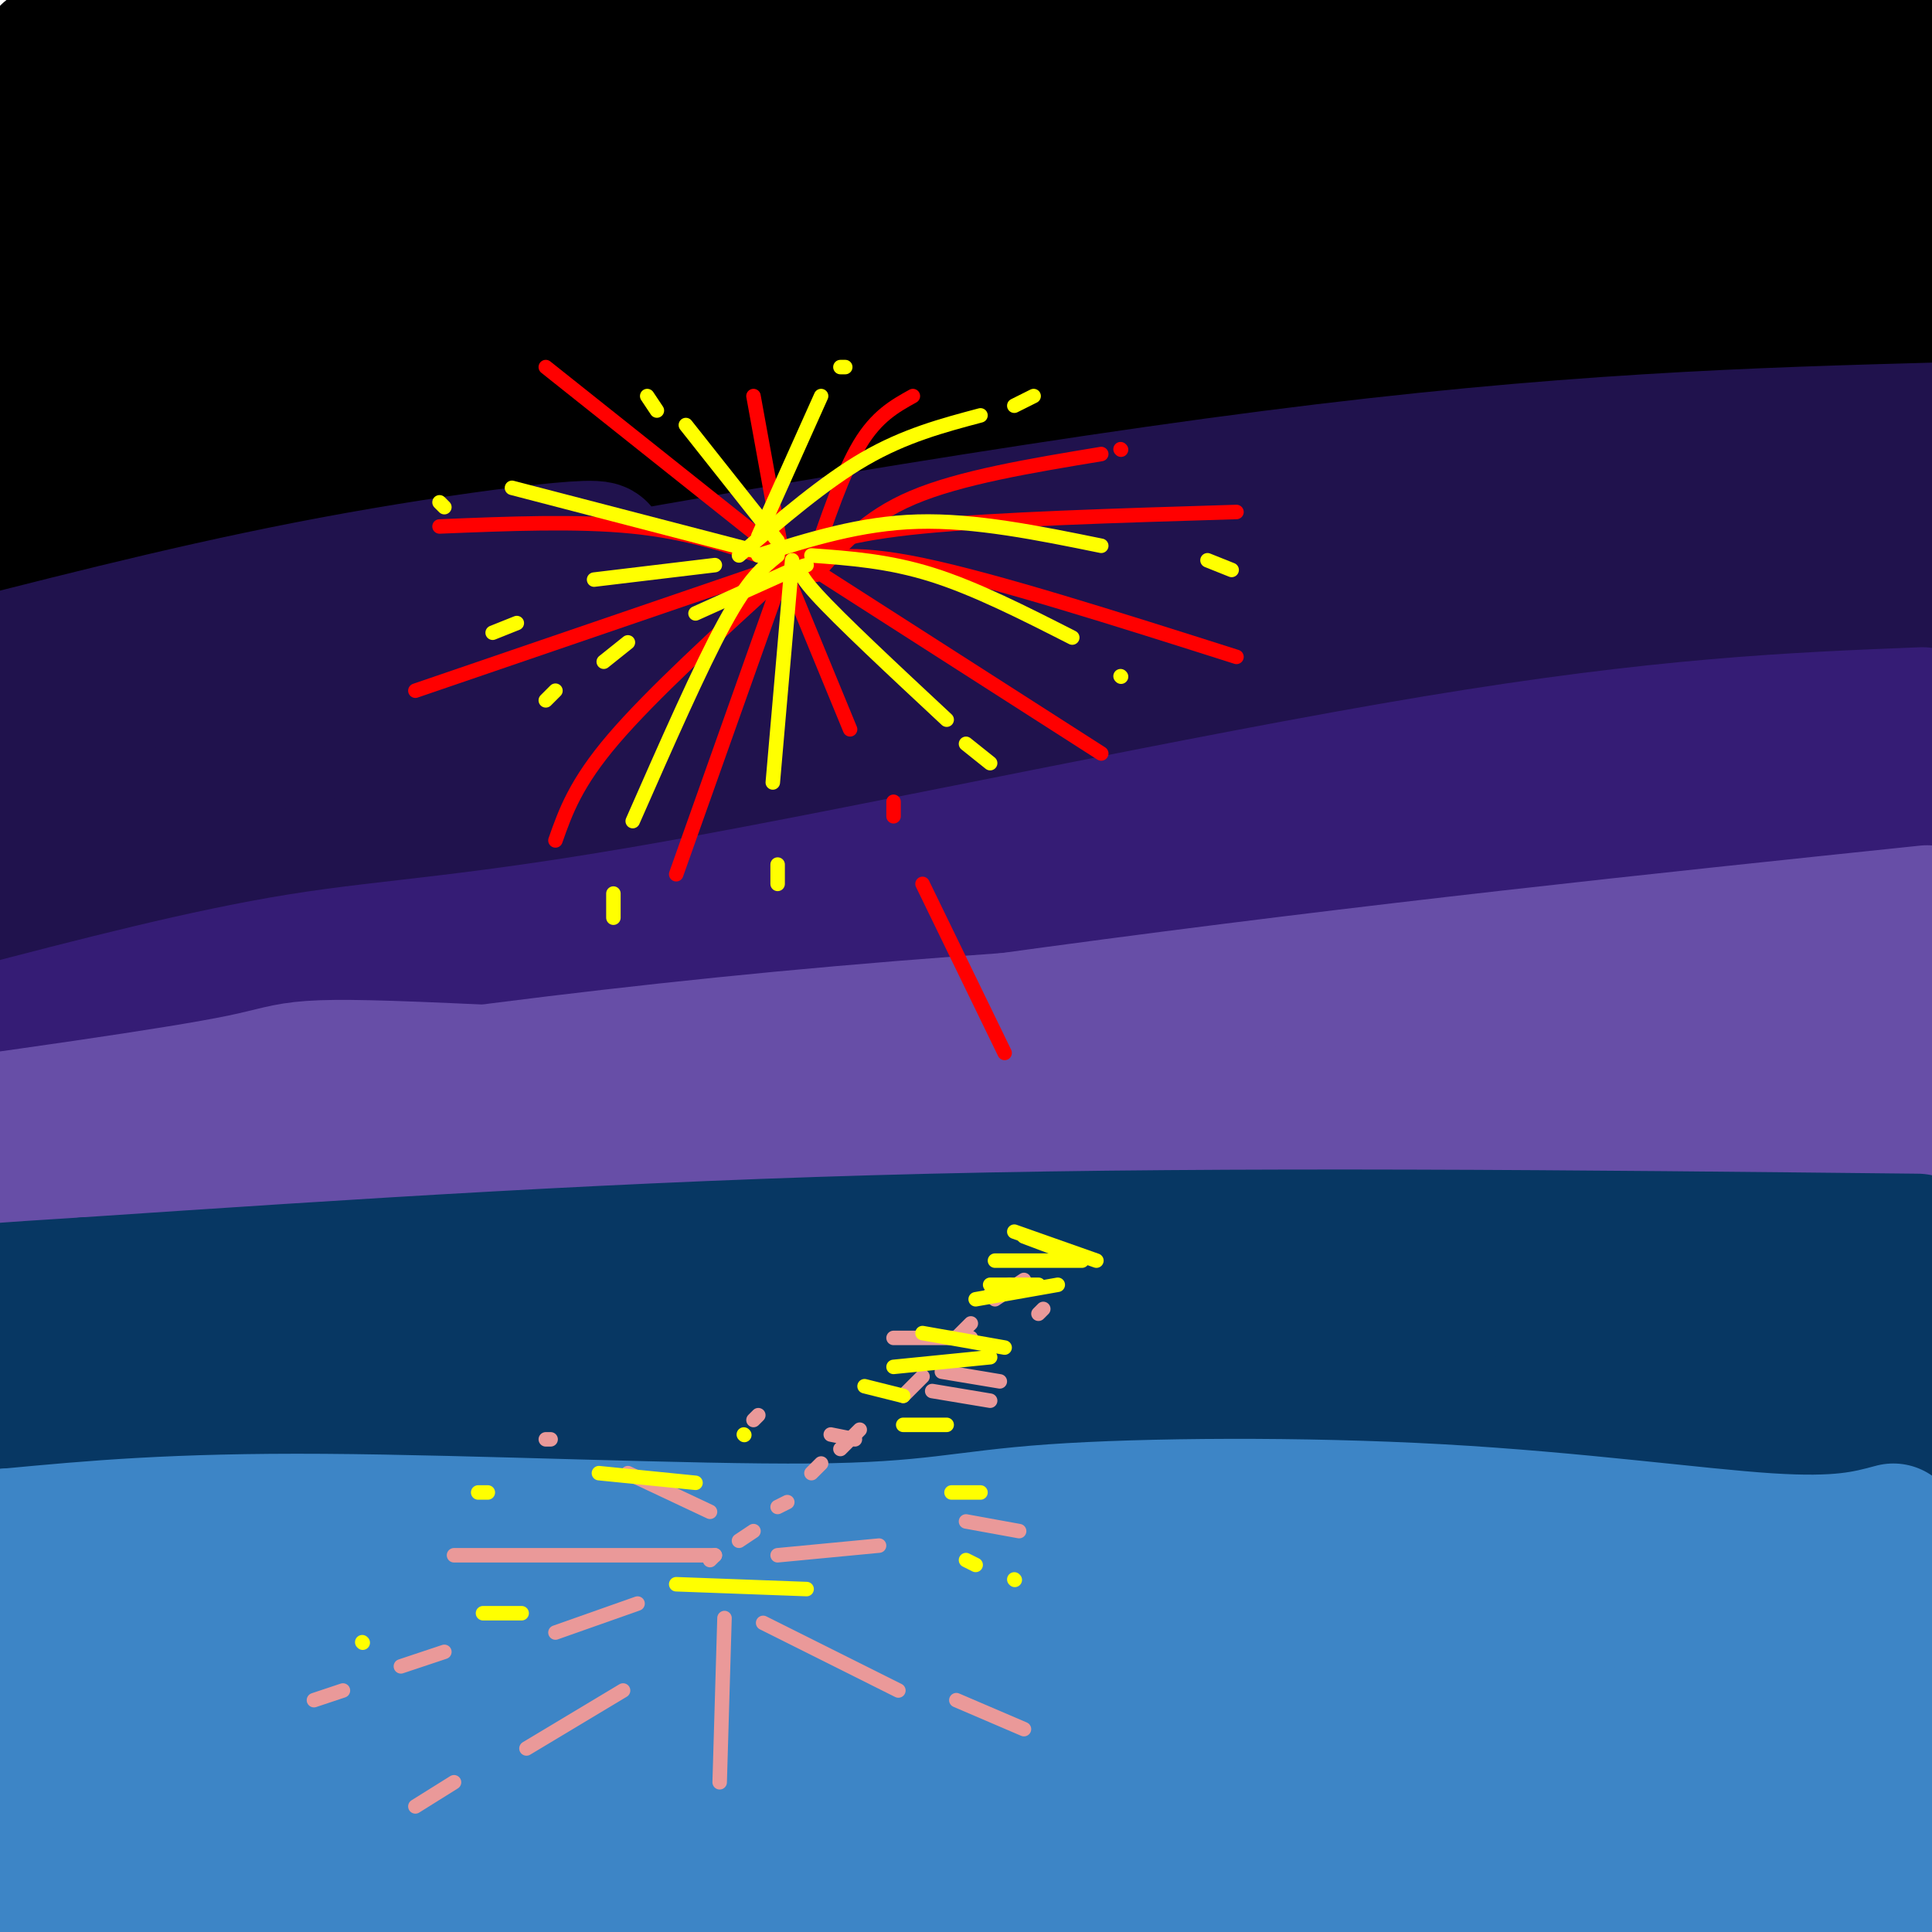 <svg viewBox='0 0 400 400' version='1.1' xmlns='http://www.w3.org/2000/svg' xmlns:xlink='http://www.w3.org/1999/xlink'><g fill='none' stroke='rgb(0,0,0)' stroke-width='28' stroke-linecap='round' stroke-linejoin='round'><path d='M403,10c0.000,0.000 -10.000,0.000 -10,0'/><path d='M399,6c0.000,0.000 -410.000,48.000 -410,48'/><path d='M0,39c19.423,-4.215 38.845,-8.431 37,-11c-1.845,-2.569 -24.959,-3.493 39,-6c63.959,-2.507 214.989,-6.598 286,-10c71.011,-3.402 62.003,-6.115 27,-6c-35.003,0.115 -96.002,3.057 -157,6'/><path d='M232,12c-66.333,1.667 -153.667,2.833 -241,4'/><path d='M10,11c0.000,0.000 103.000,-12.000 103,-12'/><path d='M22,4c56.822,-0.333 113.644,-0.667 170,2c56.356,2.667 112.244,8.333 148,10c35.756,1.667 51.378,-0.667 67,-3'/><path d='M397,18c-96.911,7.133 -193.822,14.267 -245,19c-51.178,4.733 -56.622,7.067 -75,12c-18.378,4.933 -49.689,12.467 -81,20'/><path d='M14,74c38.867,-6.400 77.733,-12.800 141,-21c63.267,-8.200 150.933,-18.200 199,-23c48.067,-4.800 56.533,-4.400 65,-4'/><path d='M392,34c-83.417,3.750 -166.833,7.500 -234,16c-67.167,8.500 -118.083,21.750 -169,35'/><path d='M14,84c47.022,-4.156 94.044,-8.311 150,-16c55.956,-7.689 120.844,-18.911 163,-24c42.156,-5.089 61.578,-4.044 81,-3'/><path d='M401,47c-13.556,3.000 -27.111,6.000 -57,8c-29.889,2.000 -76.111,3.000 -139,10c-62.889,7.000 -142.444,20.000 -222,33'/><path d='M20,101c85.200,-6.978 170.400,-13.956 231,-21c60.600,-7.044 96.600,-14.156 118,-17c21.400,-2.844 28.200,-1.422 35,0'/><path d='M402,68c-53.494,2.577 -106.988,5.155 -129,6c-22.012,0.845 -12.542,-0.042 -53,6c-40.458,6.042 -130.845,19.012 -178,27c-47.155,7.988 -51.077,10.994 -55,14'/></g>
<g fill='none' stroke='rgb(32,18,77)' stroke-width='28' stroke-linecap='round' stroke-linejoin='round'><path d='M403,89c-39.578,1.089 -79.156,2.178 -140,10c-60.844,7.822 -142.956,22.378 -182,30c-39.044,7.622 -35.022,8.311 -31,9'/><path d='M50,138c-15.000,4.167 -37.000,10.083 -59,16'/><path d='M4,152c74.917,-14.756 149.833,-29.512 191,-37c41.167,-7.488 48.583,-7.708 71,-10c22.417,-2.292 59.833,-6.655 86,-8c26.167,-1.345 41.083,0.327 56,2'/><path d='M395,103c-98.000,7.578 -196.000,15.156 -255,21c-59.000,5.844 -79.000,9.956 -98,14c-19.000,4.044 -37.000,8.022 -55,12'/><path d='M8,140c51.711,-10.711 103.422,-21.422 114,-25c10.578,-3.578 -19.978,-0.022 -48,5c-28.022,5.022 -53.511,11.511 -79,18'/><path d='M6,155c125.500,-12.333 251.000,-24.667 321,-30c70.000,-5.333 84.500,-3.667 99,-2'/><path d='M400,126c-9.226,-0.613 -18.452,-1.226 -69,3c-50.548,4.226 -142.417,13.292 -193,19c-50.583,5.708 -59.881,8.060 -77,13c-17.119,4.940 -42.060,12.470 -67,20'/><path d='M16,179c59.867,-11.889 119.733,-23.778 177,-31c57.267,-7.222 111.933,-9.778 150,-13c38.067,-3.222 59.533,-7.111 81,-11'/><path d='M394,131c-85.250,10.750 -170.500,21.500 -240,33c-69.500,11.500 -123.250,23.750 -177,36'/></g>
<g fill='none' stroke='rgb(53,28,117)' stroke-width='28' stroke-linecap='round' stroke-linejoin='round'><path d='M398,148c-26.863,1.071 -53.726,2.143 -101,10c-47.274,7.857 -114.958,22.500 -157,30c-42.042,7.500 -58.440,7.857 -78,11c-19.560,3.143 -42.280,9.071 -65,15'/><path d='M0,217c6.726,-3.601 13.452,-7.202 64,-12c50.548,-4.798 144.917,-10.792 207,-19c62.083,-8.208 91.881,-18.631 110,-23c18.119,-4.369 24.560,-2.685 31,-1'/><path d='M395,170c-60.250,5.750 -120.500,11.500 -189,22c-68.500,10.500 -145.250,25.750 -222,41'/></g>
<g fill='none' stroke='rgb(103,78,167)' stroke-width='28' stroke-linecap='round' stroke-linejoin='round'><path d='M399,189c-56.583,5.917 -113.167,11.833 -181,21c-67.833,9.167 -146.917,21.583 -226,34'/><path d='M0,245c27.488,-1.048 54.976,-2.095 84,-6c29.024,-3.905 59.583,-10.667 98,-15c38.417,-4.333 84.690,-6.238 124,-10c39.310,-3.762 71.655,-9.381 104,-15'/><path d='M397,202c-78.333,3.083 -156.667,6.167 -223,12c-66.333,5.833 -120.667,14.417 -175,23'/><path d='M0,249c73.022,-1.311 146.044,-2.622 200,-6c53.956,-3.378 88.844,-8.822 121,-11c32.156,-2.178 61.578,-1.089 91,0'/><path d='M321,234c-89.533,-5.022 -179.067,-10.044 -221,-12c-41.933,-1.956 -36.267,-0.844 -50,2c-13.733,2.844 -46.867,7.422 -80,12'/><path d='M391,216c0.000,0.000 21.000,2.000 21,2'/></g>
<g fill='none' stroke='rgb(7,55,99)' stroke-width='28' stroke-linecap='round' stroke-linejoin='round'><path d='M397,257c-70.417,-0.750 -140.833,-1.500 -204,0c-63.167,1.500 -119.083,5.250 -175,9'/><path d='M18,266c-35.500,2.167 -36.750,3.083 -38,4'/><path d='M5,274c24.444,1.067 48.889,2.133 67,1c18.111,-1.133 29.889,-4.467 85,-5c55.111,-0.533 153.556,1.733 252,4'/><path d='M397,278c-29.500,-3.167 -59.000,-6.333 -126,-7c-67.000,-0.667 -171.500,1.167 -276,3'/><path d='M7,274c97.833,-2.167 195.667,-4.333 265,-3c69.333,1.333 110.167,6.167 151,11'/><path d='M377,290c-16.889,-2.044 -33.778,-4.089 -72,-6c-38.222,-1.911 -97.778,-3.689 -156,-3c-58.222,0.689 -115.111,3.844 -172,7'/><path d='M30,286c0.000,0.000 384.000,7.000 384,7'/><path d='M396,301c-34.214,-2.952 -68.429,-5.905 -113,-7c-44.571,-1.095 -99.500,-0.333 -137,0c-37.500,0.333 -57.571,0.238 -83,2c-25.429,1.762 -56.214,5.381 -87,9'/></g>
<g fill='none' stroke='rgb(61,133,198)' stroke-width='28' stroke-linecap='round' stroke-linejoin='round'><path d='M392,317c-5.497,1.487 -10.995,2.974 -26,2c-15.005,-0.974 -39.518,-4.407 -68,-6c-28.482,-1.593 -60.933,-1.344 -80,0c-19.067,1.344 -24.749,3.785 -50,4c-25.251,0.215 -70.072,-1.796 -101,-2c-30.928,-0.204 -47.964,1.398 -65,3'/><path d='M2,318c-12.833,0.667 -12.417,0.833 -12,1'/><path d='M21,324c36.583,1.667 73.167,3.333 141,4c67.833,0.667 166.917,0.333 266,0'/><path d='M376,339c-79.833,-5.917 -159.667,-11.833 -226,-14c-66.333,-2.167 -119.167,-0.583 -172,1'/><path d='M13,325c0.000,0.000 397.000,24.000 397,24'/><path d='M384,358c-5.600,2.333 -11.200,4.667 -64,0c-52.800,-4.667 -152.800,-16.333 -216,-20c-63.200,-3.667 -89.600,0.667 -116,5'/><path d='M13,349c49.917,-0.167 99.833,-0.333 165,3c65.167,3.333 145.583,10.167 226,17'/><path d='M373,379c0.000,0.000 -392.000,-2.000 -392,-2'/><path d='M14,377c59.583,-1.333 119.167,-2.667 185,0c65.833,2.667 137.917,9.333 210,16'/><path d='M392,396c-38.500,3.250 -77.000,6.500 -149,6c-72.000,-0.500 -177.500,-4.750 -283,-9'/><path d='M8,383c23.600,-0.911 47.200,-1.822 92,-1c44.800,0.822 110.800,3.378 168,7c57.200,3.622 105.600,8.311 154,13'/><path d='M379,402c-73.750,-10.833 -147.500,-21.667 -212,-28c-64.500,-6.333 -119.750,-8.167 -175,-10'/><path d='M4,356c2.750,-0.417 5.500,-0.833 4,-1c-1.500,-0.167 -7.250,-0.083 -13,0'/></g>
<g fill='none' stroke='rgb(255,0,0)' stroke-width='3' stroke-linecap='round' stroke-linejoin='round'><path d='M208,218c0.000,0.000 -17.000,-35.000 -17,-35'/><path d='M185,169c0.000,0.000 0.000,-3.000 0,-3'/><path d='M176,151c0.000,0.000 -14.000,-34.000 -14,-34'/><path d='M164,115c5.833,-2.250 11.667,-4.500 27,-6c15.333,-1.500 40.167,-2.250 65,-3'/><path d='M165,117c5.417,-1.583 10.833,-3.167 26,0c15.167,3.167 40.083,11.083 65,19'/><path d='M164,115c0.000,0.000 64.000,41.000 64,41'/><path d='M162,119c-13.583,12.417 -27.167,24.833 -35,34c-7.833,9.167 -9.917,15.083 -12,21'/><path d='M162,119c0.000,0.000 -22.000,62.000 -22,62'/><path d='M162,117c0.000,0.000 -76.000,26.000 -76,26'/><path d='M160,116c-8.750,-2.917 -17.500,-5.833 -29,-7c-11.500,-1.167 -25.750,-0.583 -40,0'/><path d='M162,115c0.000,0.000 -49.000,-39.000 -49,-39'/><path d='M162,115c0.000,0.000 -6.000,-33.000 -6,-33'/><path d='M168,117c3.250,-9.583 6.500,-19.167 10,-25c3.500,-5.833 7.250,-7.917 11,-10'/><path d='M169,119c5.083,-5.917 10.167,-11.833 20,-16c9.833,-4.167 24.417,-6.583 39,-9'/><path d='M232,93c0.000,0.000 0.100,0.100 0.1,0.1'/></g>
<g fill='none' stroke='rgb(234,153,153)' stroke-width='3' stroke-linecap='round' stroke-linejoin='round'><path d='M212,265c0.000,0.000 -6.000,4.000 -6,4'/><path d='M201,274c0.000,0.000 -3.000,3.000 -3,3'/><path d='M191,285c0.000,0.000 -4.000,4.000 -4,4'/><path d='M178,296c0.000,0.000 -4.000,4.000 -4,4'/><path d='M170,303c0.000,0.000 -2.000,2.000 -2,2'/><path d='M163,311c0.000,0.000 -2.000,1.000 -2,1'/><path d='M156,317c0.000,0.000 -3.000,2.000 -3,2'/><path d='M148,322c0.000,0.000 -1.000,1.000 -1,1'/><path d='M148,322c0.000,0.000 -54.000,0.000 -54,0'/><path d='M132,332c0.000,0.000 -17.000,6.000 -17,6'/><path d='M92,342c0.000,0.000 -9.000,3.000 -9,3'/><path d='M71,350c0.000,0.000 -6.000,2.000 -6,2'/><path d='M129,350c0.000,0.000 -20.000,12.000 -20,12'/><path d='M94,369c0.000,0.000 -8.000,5.000 -8,5'/><path d='M150,335c0.000,0.000 -1.000,34.000 -1,34'/><path d='M158,336c0.000,0.000 28.000,14.000 28,14'/><path d='M198,352c0.000,0.000 14.000,6.000 14,6'/><path d='M161,322c0.000,0.000 21.000,-2.000 21,-2'/><path d='M200,315c0.000,0.000 11.000,2.000 11,2'/><path d='M147,313c0.000,0.000 -17.000,-8.000 -17,-8'/><path d='M114,298c0.000,0.000 -1.000,0.000 -1,0'/><path d='M177,298c0.000,0.000 -5.000,-1.000 -5,-1'/><path d='M156,294c0.000,0.000 1.000,-1.000 1,-1'/><path d='M193,288c0.000,0.000 12.000,2.000 12,2'/><path d='M207,286c0.000,0.000 -12.000,-2.000 -12,-2'/><path d='M185,277c0.000,0.000 16.000,0.000 16,0'/><path d='M215,272c0.000,0.000 1.000,-1.000 1,-1'/><path d='M209,266c0.000,0.000 -4.000,2.000 -4,2'/></g>
<g fill='none' stroke='rgb(255,255,0)' stroke-width='3' stroke-linecap='round' stroke-linejoin='round'><path d='M164,118c0.000,0.000 -20.000,9.000 -20,9'/><path d='M130,133c0.000,0.000 -5.000,4.000 -5,4'/><path d='M115,143c0.000,0.000 -2.000,2.000 -2,2'/><path d='M161,115c-3.000,2.417 -6.000,4.833 -11,14c-5.000,9.167 -12.000,25.083 -19,41'/><path d='M127,185c0.000,0.000 0.000,5.000 0,5'/><path d='M164,116c0.000,0.000 -4.000,46.000 -4,46'/><path d='M161,179c0.000,0.000 0.000,4.000 0,4'/><path d='M167,117c-1.417,0.333 -2.833,0.667 2,6c4.833,5.333 15.917,15.667 27,26'/><path d='M200,154c0.000,0.000 5.000,4.000 5,4'/><path d='M168,115c8.000,0.583 16.000,1.167 25,4c9.000,2.833 19.000,7.917 29,13'/><path d='M232,140c0.000,0.000 0.100,0.100 0.1,0.1'/><path d='M157,115c10.583,-3.333 21.167,-6.667 33,-7c11.833,-0.333 24.917,2.333 38,5'/><path d='M250,116c0.000,0.000 5.000,2.000 5,2'/><path d='M153,115c8.833,-7.583 17.667,-15.167 26,-20c8.333,-4.833 16.167,-6.917 24,-9'/><path d='M210,84c0.000,0.000 4.000,-2.000 4,-2'/><path d='M157,111c0.000,0.000 13.000,-29.000 13,-29'/><path d='M174,76c0.000,0.000 1.000,0.000 1,0'/><path d='M161,112c0.000,0.000 -19.000,-24.000 -19,-24'/><path d='M136,85c0.000,0.000 -2.000,-3.000 -2,-3'/><path d='M156,114c0.000,0.000 -50.000,-13.000 -50,-13'/><path d='M92,105c0.000,0.000 -1.000,-1.000 -1,-1'/><path d='M148,117c0.000,0.000 -25.000,3.000 -25,3'/><path d='M107,129c0.000,0.000 -5.000,2.000 -5,2'/><path d='M220,259c0.000,0.000 -8.000,-3.000 -8,-3'/><path d='M210,255c0.000,0.000 17.000,6.000 17,6'/><path d='M224,261c0.000,0.000 -18.000,0.000 -18,0'/><path d='M205,266c0.000,0.000 10.000,0.000 10,0'/><path d='M219,266c0.000,0.000 -17.000,3.000 -17,3'/><path d='M191,276c0.000,0.000 17.000,3.000 17,3'/><path d='M205,281c0.000,0.000 -20.000,2.000 -20,2'/><path d='M179,287c0.000,0.000 8.000,2.000 8,2'/><path d='M196,295c0.000,0.000 -9.000,0.000 -9,0'/><path d='M154,297c0.000,0.000 0.100,0.100 0.1,0.1'/><path d='M203,309c0.000,0.000 -6.000,0.000 -6,0'/><path d='M144,307c0.000,0.000 -20.000,-2.000 -20,-2'/><path d='M99,309c0.000,0.000 2.000,0.000 2,0'/><path d='M200,323c0.000,0.000 2.000,1.000 2,1'/><path d='M210,327c0.000,0.000 0.100,0.100 0.1,0.1'/><path d='M167,329c0.000,0.000 -27.000,-1.000 -27,-1'/><path d='M108,334c0.000,0.000 -8.000,0.000 -8,0'/><path d='M75,340c0.000,0.000 0.100,0.100 0.1,0.1'/></g>
</svg>